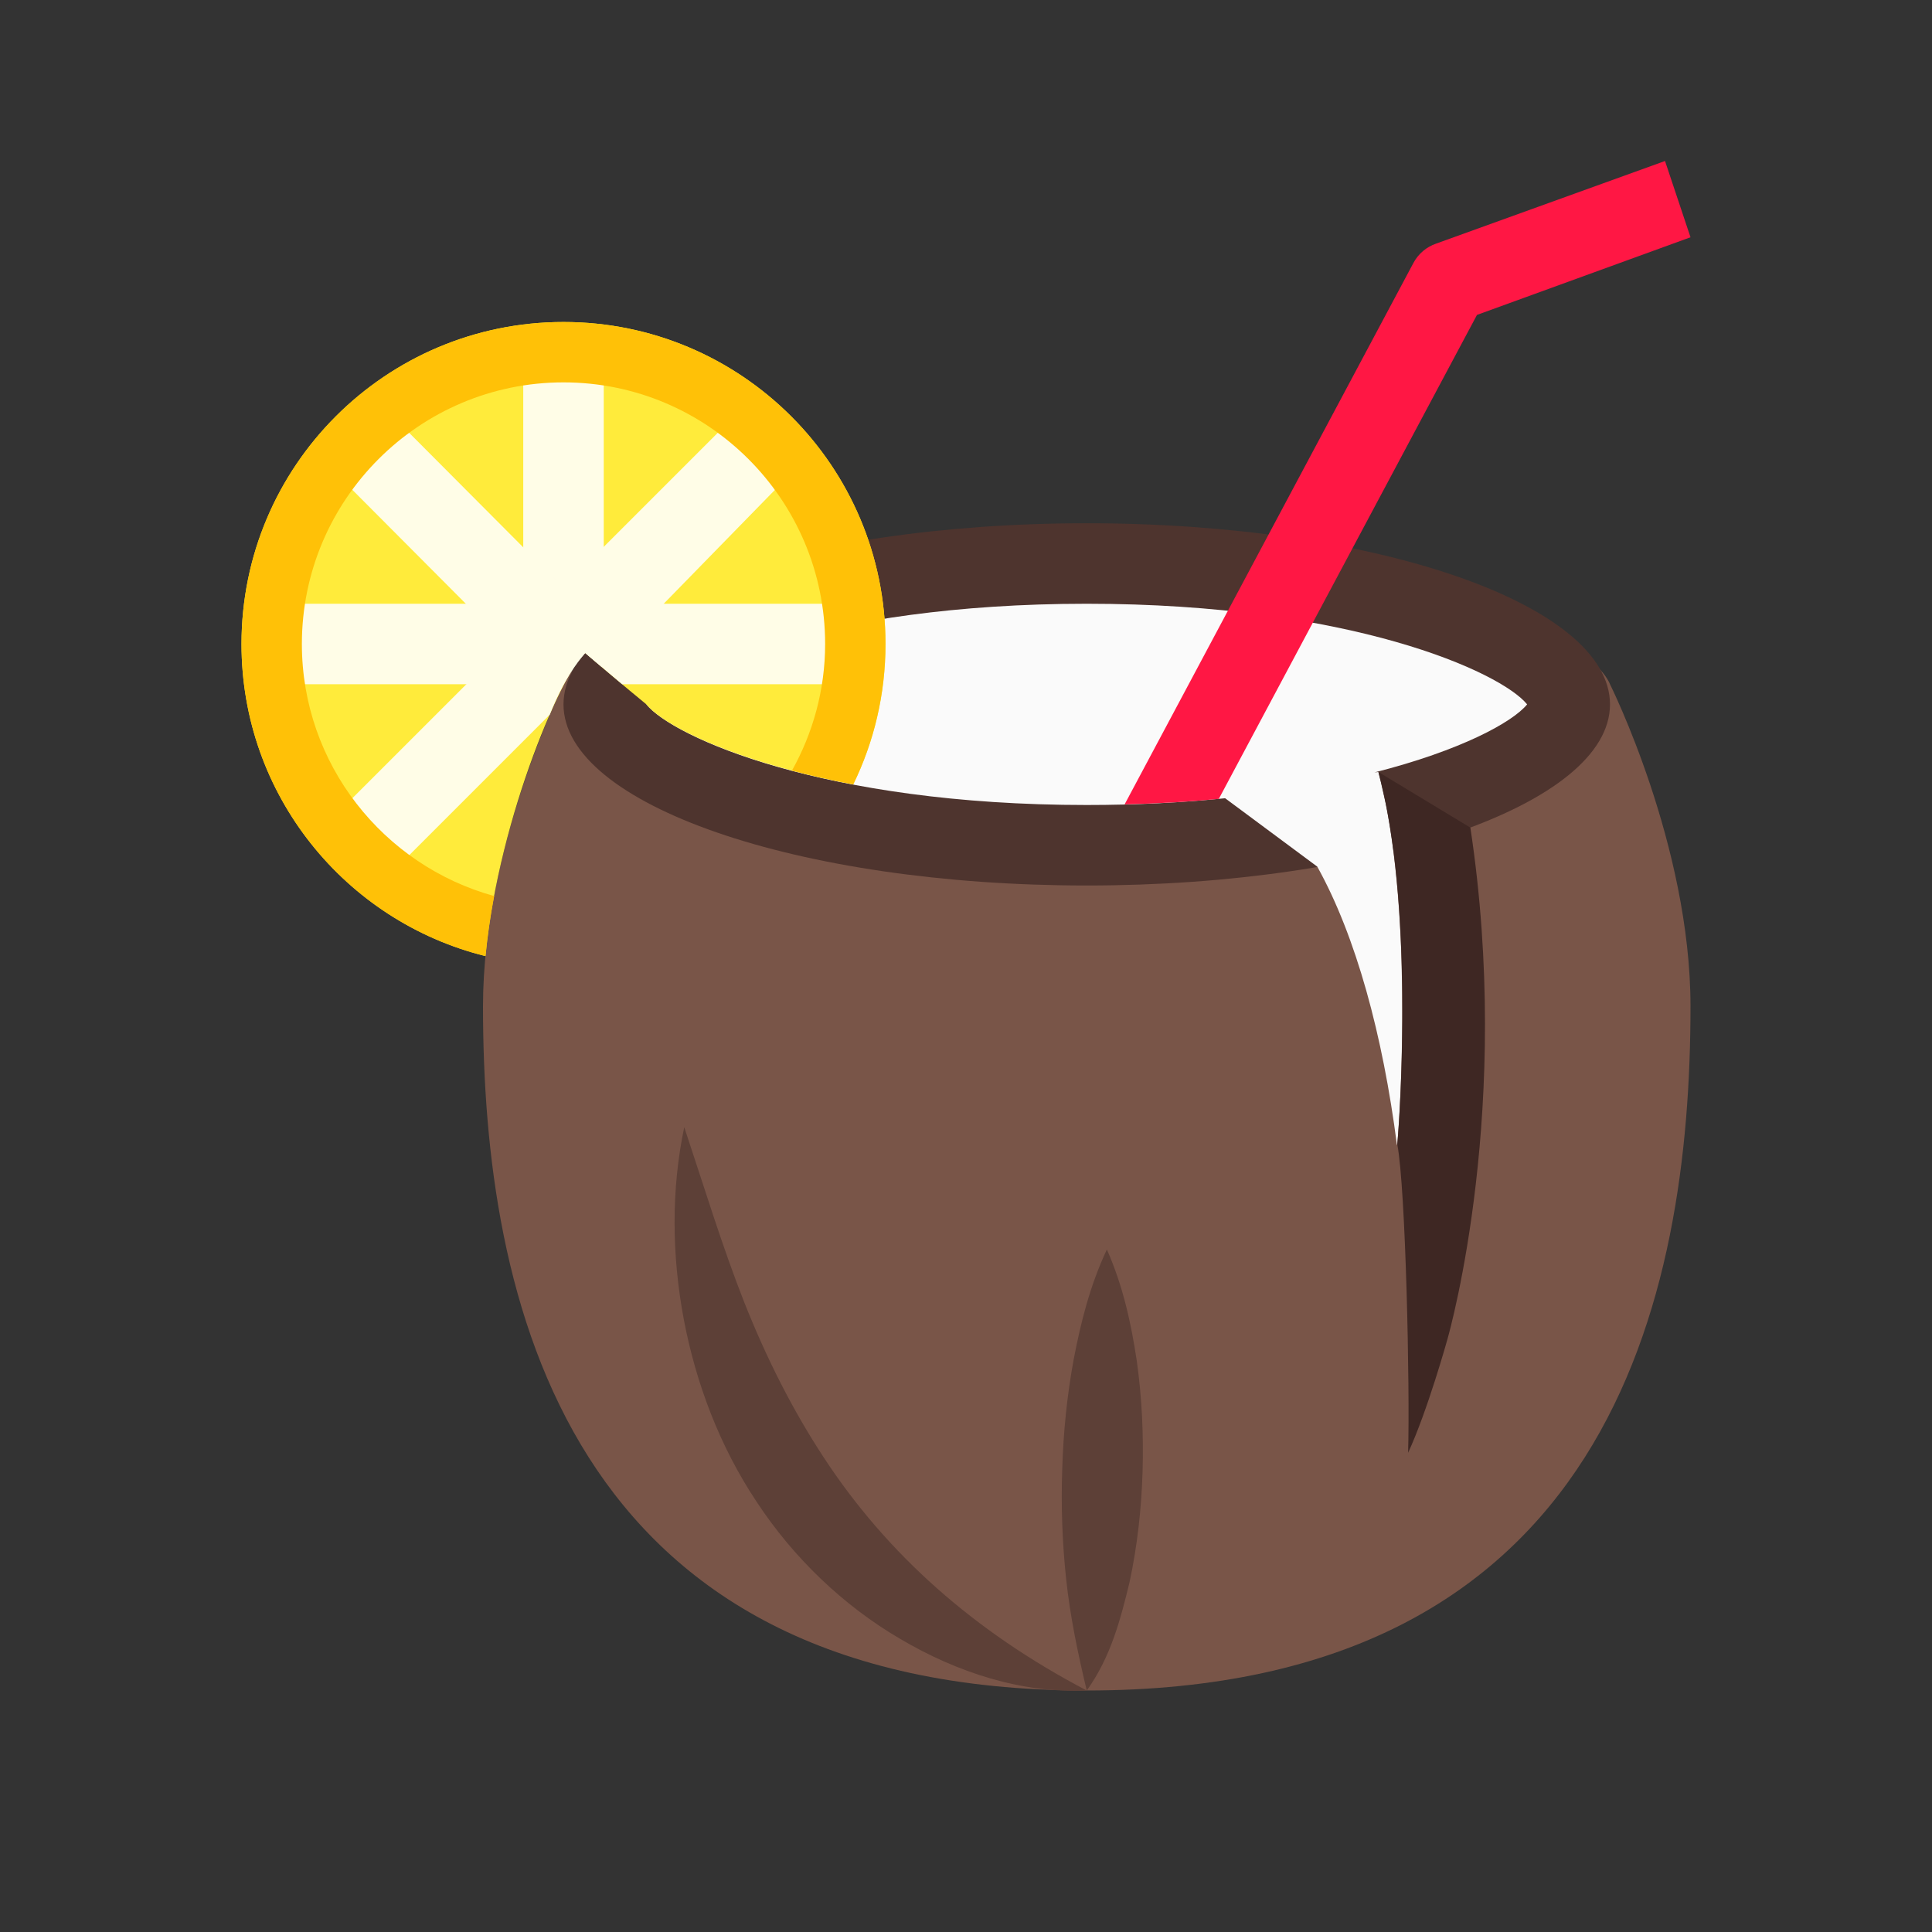 <?xml version="1.0" encoding="UTF-8"?>
<svg xmlns="http://www.w3.org/2000/svg" xmlns:xlink="http://www.w3.org/1999/xlink" viewBox="0 0 48 48" version="1.1" width="96px" height="96px">
<rect x="0" y="0" width="48" height="48" fill="#333333" stroke="none"/>
<g id="surface1">
<path style=" fill:#795548;" d="M 27 14 C 39 14 40 17 40 17 C 40 17 42 21 42 25 C 42 32.215 40 42 27 42 C 14 42 12 32.215 12 25 C 12 21 14 17 14 17 C 14 17 15 14 27 14 Z "/>
<path style=" fill:#4E342E;" d="M 27 13 C 19.82 13 14 15.016 14 17.5 C 14 19.984 19.82 22 27 22 C 34.18 22 40 19.984 40 17.5 C 40 15.016 34.18 13 27 13 Z "/>
<path style=" fill:#FAFAFA;" d="M 37.941 17.5 C 37.281 16.688 33.539 15 27 15 C 20.461 15 16.719 16.688 16.059 17.5 C 16.719 18.312 20.461 20 27 20 C 28.246 20 29.395 19.938 30.438 19.832 L 32.727 21.531 C 33.688 23.258 34.355 25.715 34.707 28.449 C 34.711 28.441 34.711 28.438 34.715 28.43 C 34.785 27.664 35.07 23.199 34.43 19.977 C 34.367 19.711 34.316 19.449 34.246 19.18 L 34.148 19.191 C 36.297 18.645 37.582 17.941 37.941 17.5 Z "/>
<path style=" fill:#3E2723;" d="M 34.246 19.18 C 35.125 22.406 34.793 27.602 34.715 28.43 C 34.926 29.523 35.031 34.492 34.984 36.094 C 35.469 35.047 35.961 33.273 35.961 33.273 C 36.035 33.012 37.578 27.48 36.531 20.562 Z "/>
<path style=" fill:#FF1744;" d="M 30.281 19.848 L 36.695 7.824 L 42 5.895 L 41.367 4 L 35.684 6.051 C 35.441 6.133 35.238 6.305 35.117 6.531 L 27.941 19.984 C 28.77 19.965 29.555 19.918 30.281 19.848 Z "/>
<path style=" fill:#FFEB3B;" d="M 14.539 16.223 C 15.422 16.98 16.059 17.5 16.059 17.5 C 16.488 18.027 18.234 18.926 21.199 19.488 C 21.711 18.438 22 17.254 22 16 C 22 11.582 18.418 8 14 8 C 9.582 8 6 11.582 6 16 C 6 19.75 8.582 22.891 12.062 23.754 C 12.398 20.211 14.062 16.531 14.539 16.223 Z "/>
<path style=" fill:#5D4037;" d="M 27 42 C 25.391 42.078 23.777 41.551 22.367 40.719 C 20.945 39.887 19.711 38.699 18.801 37.316 C 17.879 35.934 17.289 34.363 16.988 32.777 C 16.691 31.188 16.672 29.566 17 28.004 C 17.504 29.52 17.945 30.969 18.488 32.348 C 19.035 33.727 19.684 35.02 20.469 36.215 C 22.035 38.605 24.199 40.535 27 42 Z "/>
<path style=" fill:#5D4037;" d="M 27.5 31.043 C 27.906 31.961 28.102 32.883 28.242 33.801 C 28.371 34.723 28.414 35.645 28.387 36.562 C 28.359 37.48 28.258 38.402 28.062 39.316 C 27.84 40.223 27.602 41.164 27 42 C 26.77 41.039 26.586 40.145 26.488 39.23 C 26.391 38.316 26.359 37.41 26.391 36.5 C 26.418 35.59 26.508 34.68 26.676 33.77 C 26.852 32.859 27.074 31.953 27.5 31.043 Z "/>
<path style=" fill:#FFFDE7;" d="M 13 9 L 15 9 L 15 16 L 13 16 Z "/>
<path style=" fill:#FFFDE7;" d="M 9.758 10.344 L 8.344 11.758 L 13.355 16.789 L 14.77 15.375 Z "/>
<path style=" fill:#FFFDE7;" d="M 14.539 16.223 C 14.895 16.527 15.207 16.789 15.457 17 L 21.125 17 L 21.125 15 L 7 15 L 7 17 L 14 17 C 14.086 16.734 14.324 16.473 14.539 16.223 Z "/>
<path style=" fill:#FFFDE7;" d="M 14.539 16.223 C 14.684 16.348 14.82 16.465 14.953 16.574 L 19.656 11.758 L 18.242 10.344 L 8.344 20.242 L 9.758 21.656 L 13.66 17.754 C 14 16.898 14.336 16.465 14.539 16.223 Z "/>
<path style=" fill:#FFC107;" d="M 7.5 16 C 7.5 12.414 10.414 9.5 14 9.5 C 17.586 9.5 20.5 12.414 20.5 16 C 20.5 17.145 20.195 18.215 19.676 19.145 C 20.141 19.27 20.648 19.383 21.199 19.488 C 21.711 18.438 22 17.254 22 16 C 22 11.582 18.418 8 14 8 C 9.582 8 6 11.582 6 16 C 6 19.75 8.582 22.891 12.062 23.754 C 12.113 23.246 12.184 22.746 12.277 22.262 C 9.527 21.504 7.5 18.984 7.5 16 Z "/>
</g>
</svg>
